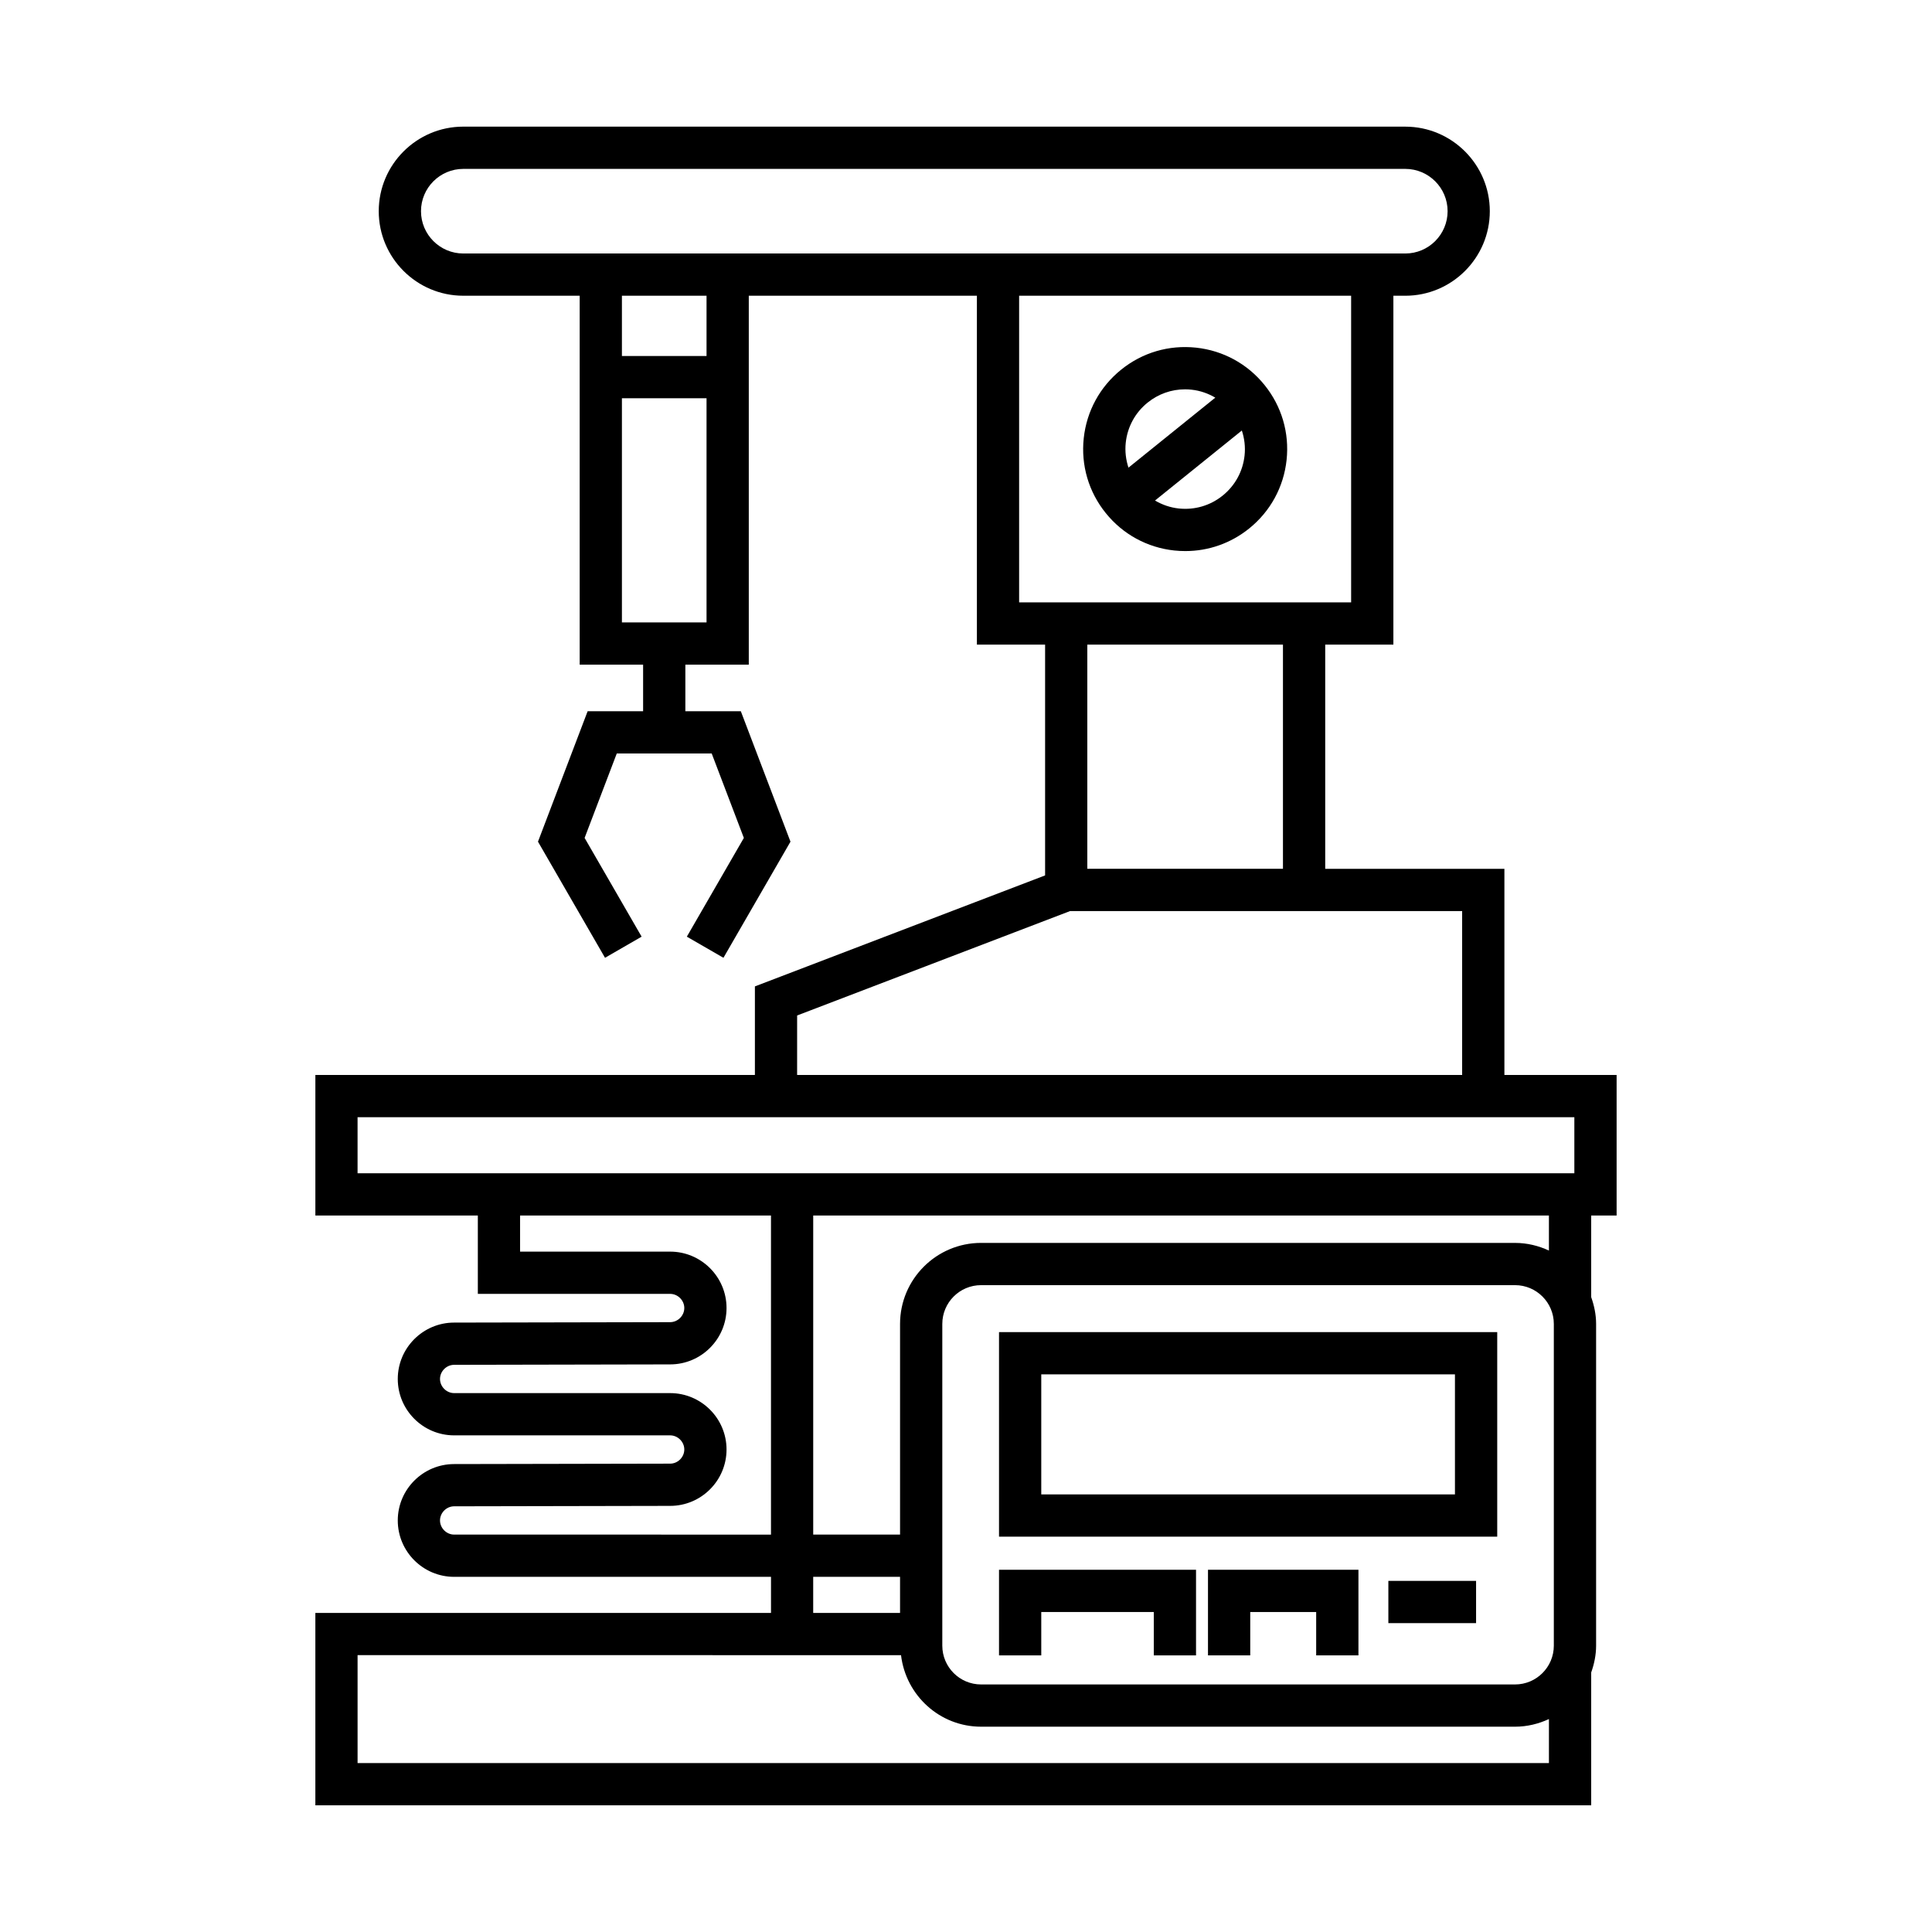<?xml version="1.0" encoding="UTF-8"?>
<!-- Uploaded to: SVG Repo, www.svgrepo.com, Generator: SVG Repo Mixer Tools -->
<svg fill="#000000" width="800px" height="800px" version="1.1" viewBox="144 144 512 512" xmlns="http://www.w3.org/2000/svg">
 <g>
  <path d="m460.96 236.13c-7.211-0.762-14.23 1.301-19.848 5.84-5.621 4.531-9.141 10.984-9.91 18.16-0.766 7.184 1.305 14.23 5.84 19.848 4.531 5.621 10.977 9.141 18.16 9.91 0.98 0.105 1.957 0.152 2.93 0.152 6.144 0 12.066-2.078 16.918-5.992 5.621-4.531 9.141-10.984 9.91-18.16 0.766-7.184-1.305-14.23-5.84-19.848-4.531-5.621-10.98-9.141-18.16-9.91zm-18.625 25.191c0.449-4.203 2.508-7.981 5.805-10.637 2.844-2.289 6.309-3.508 9.91-3.508 0.57 0 1.141 0.031 1.715 0.094 2.269 0.242 4.391 0.988 6.301 2.109l-23.012 18.555c-0.684-2.109-0.965-4.344-0.719-6.613zm25.684 14.016c-3.289 2.652-7.402 3.863-11.629 3.418-2.269-0.242-4.391-0.988-6.301-2.109l23.012-18.555c0.691 2.106 0.969 4.34 0.723 6.609-0.449 4.203-2.508 7.981-5.805 10.637z"/>
  <path d="m572.42 466.13v-37.25h-29.738v-54.633h-47.488v-59.414h18.066v-92.457h3.148c12.355 0 22.406-10.055 22.406-22.406 0-12.355-10.055-22.406-22.406-22.406l-249.63-0.004c-12.355 0-22.406 10.055-22.406 22.406 0 12.355 10.055 22.406 22.406 22.406h30.844v97.77h16.809v12.34h-14.699l-13.16 34.57 17.766 30.773 9.699-5.598-15.109-26.168 8.523-22.379h25.156l8.523 22.379-15.109 26.168 9.699 5.598 17.766-30.773-13.16-34.57h-14.699v-12.34h16.809v-97.766h60.453v92.457h18.074v61.16l-76.906 29.414v23.473h-116.48v37.25h43.055v20.762h50.965c2.035 0 3.75 1.715 3.75 3.746 0 2.035-1.715 3.75-3.75 3.75l-57.242 0.113c-8.238 0-14.941 6.703-14.941 14.941 0 8.242 6.703 14.945 14.941 14.945h57.242c2.035 0 3.75 1.715 3.75 3.746 0 2.035-1.715 3.75-3.75 3.75l-57.242 0.113c-8.238 0-14.941 6.703-14.941 14.941 0 8.242 6.703 14.945 14.941 14.945h83.969v9.562h-120.75v50.988h338.11v-35.207c0.789-2.234 1.301-4.598 1.301-7.102v-85.27c0-2.5-0.512-4.863-1.301-7.098v-21.629zm-241.18-157.18h-22.426v-59.406h22.426zm0-70.602h-22.426v-15.973h22.426zm-64.461-27.168c-6.184 0-11.211-5.031-11.211-11.211 0-6.184 5.031-11.211 11.211-11.211h249.64c6.184 0 11.211 5.031 11.211 11.211 0 6.184-5.031 11.211-11.211 11.211zm147.3 92.457v-81.262h87.984v81.262zm69.918 11.195v59.41h-51.848v-59.41zm-128.75 98.281 72.336-27.672h103.9v43.438h-176.24zm-90.895 137.57c-2.027 0-3.746-1.715-3.746-3.75 0-2.027 1.715-3.746 3.746-3.746l57.242-0.113c8.242 0 14.945-6.703 14.945-14.945 0-8.238-6.703-14.941-14.945-14.941h-57.242c-2.027 0-3.746-1.715-3.746-3.75 0-2.027 1.715-3.746 3.746-3.746l57.242-0.113c8.242 0 14.945-6.703 14.945-14.945 0-8.238-6.703-14.941-14.945-14.941h-39.77v-9.566h66.496v84.559zm290.13 60.547h-315.72v-28.598l144.02 0.004c1.262 10.645 10.238 18.957 21.219 18.957h141.51c3.211 0 6.231-0.758 8.973-2.027zm-171.96-49.352v9.562h-23.016v-9.562zm-23.012-11.195v-84.559h194.97v9.289c-2.738-1.27-5.758-2.027-8.973-2.027l-141.51-0.004c-11.84 0-21.473 9.633-21.473 21.469v55.832zm196.27 29.438c0 5.668-4.609 10.277-10.273 10.277h-141.51c-5.668 0-10.277-4.609-10.277-10.277v-85.27c0-5.664 4.609-10.273 10.277-10.273h141.51c5.664 0 10.273 4.609 10.273 10.273zm5.438-125.19h-322.46v-14.859h322.46z"/>
  <path d="m408.75 551.23h132.03v-54.207h-132.03zm11.195-43.012h109.63v31.816h-109.63z"/>
  <path d="m408.75 582.69h11.195v-11.488h29.82v11.488h11.195v-22.688h-52.211z"/>
  <path d="m464.13 582.69h11.195v-11.488h17.477v11.488h11.199v-22.688h-39.871z"/>
  <path d="m511.93 562.95h23.246v11.195h-23.246z"/>
 </g>
</svg>